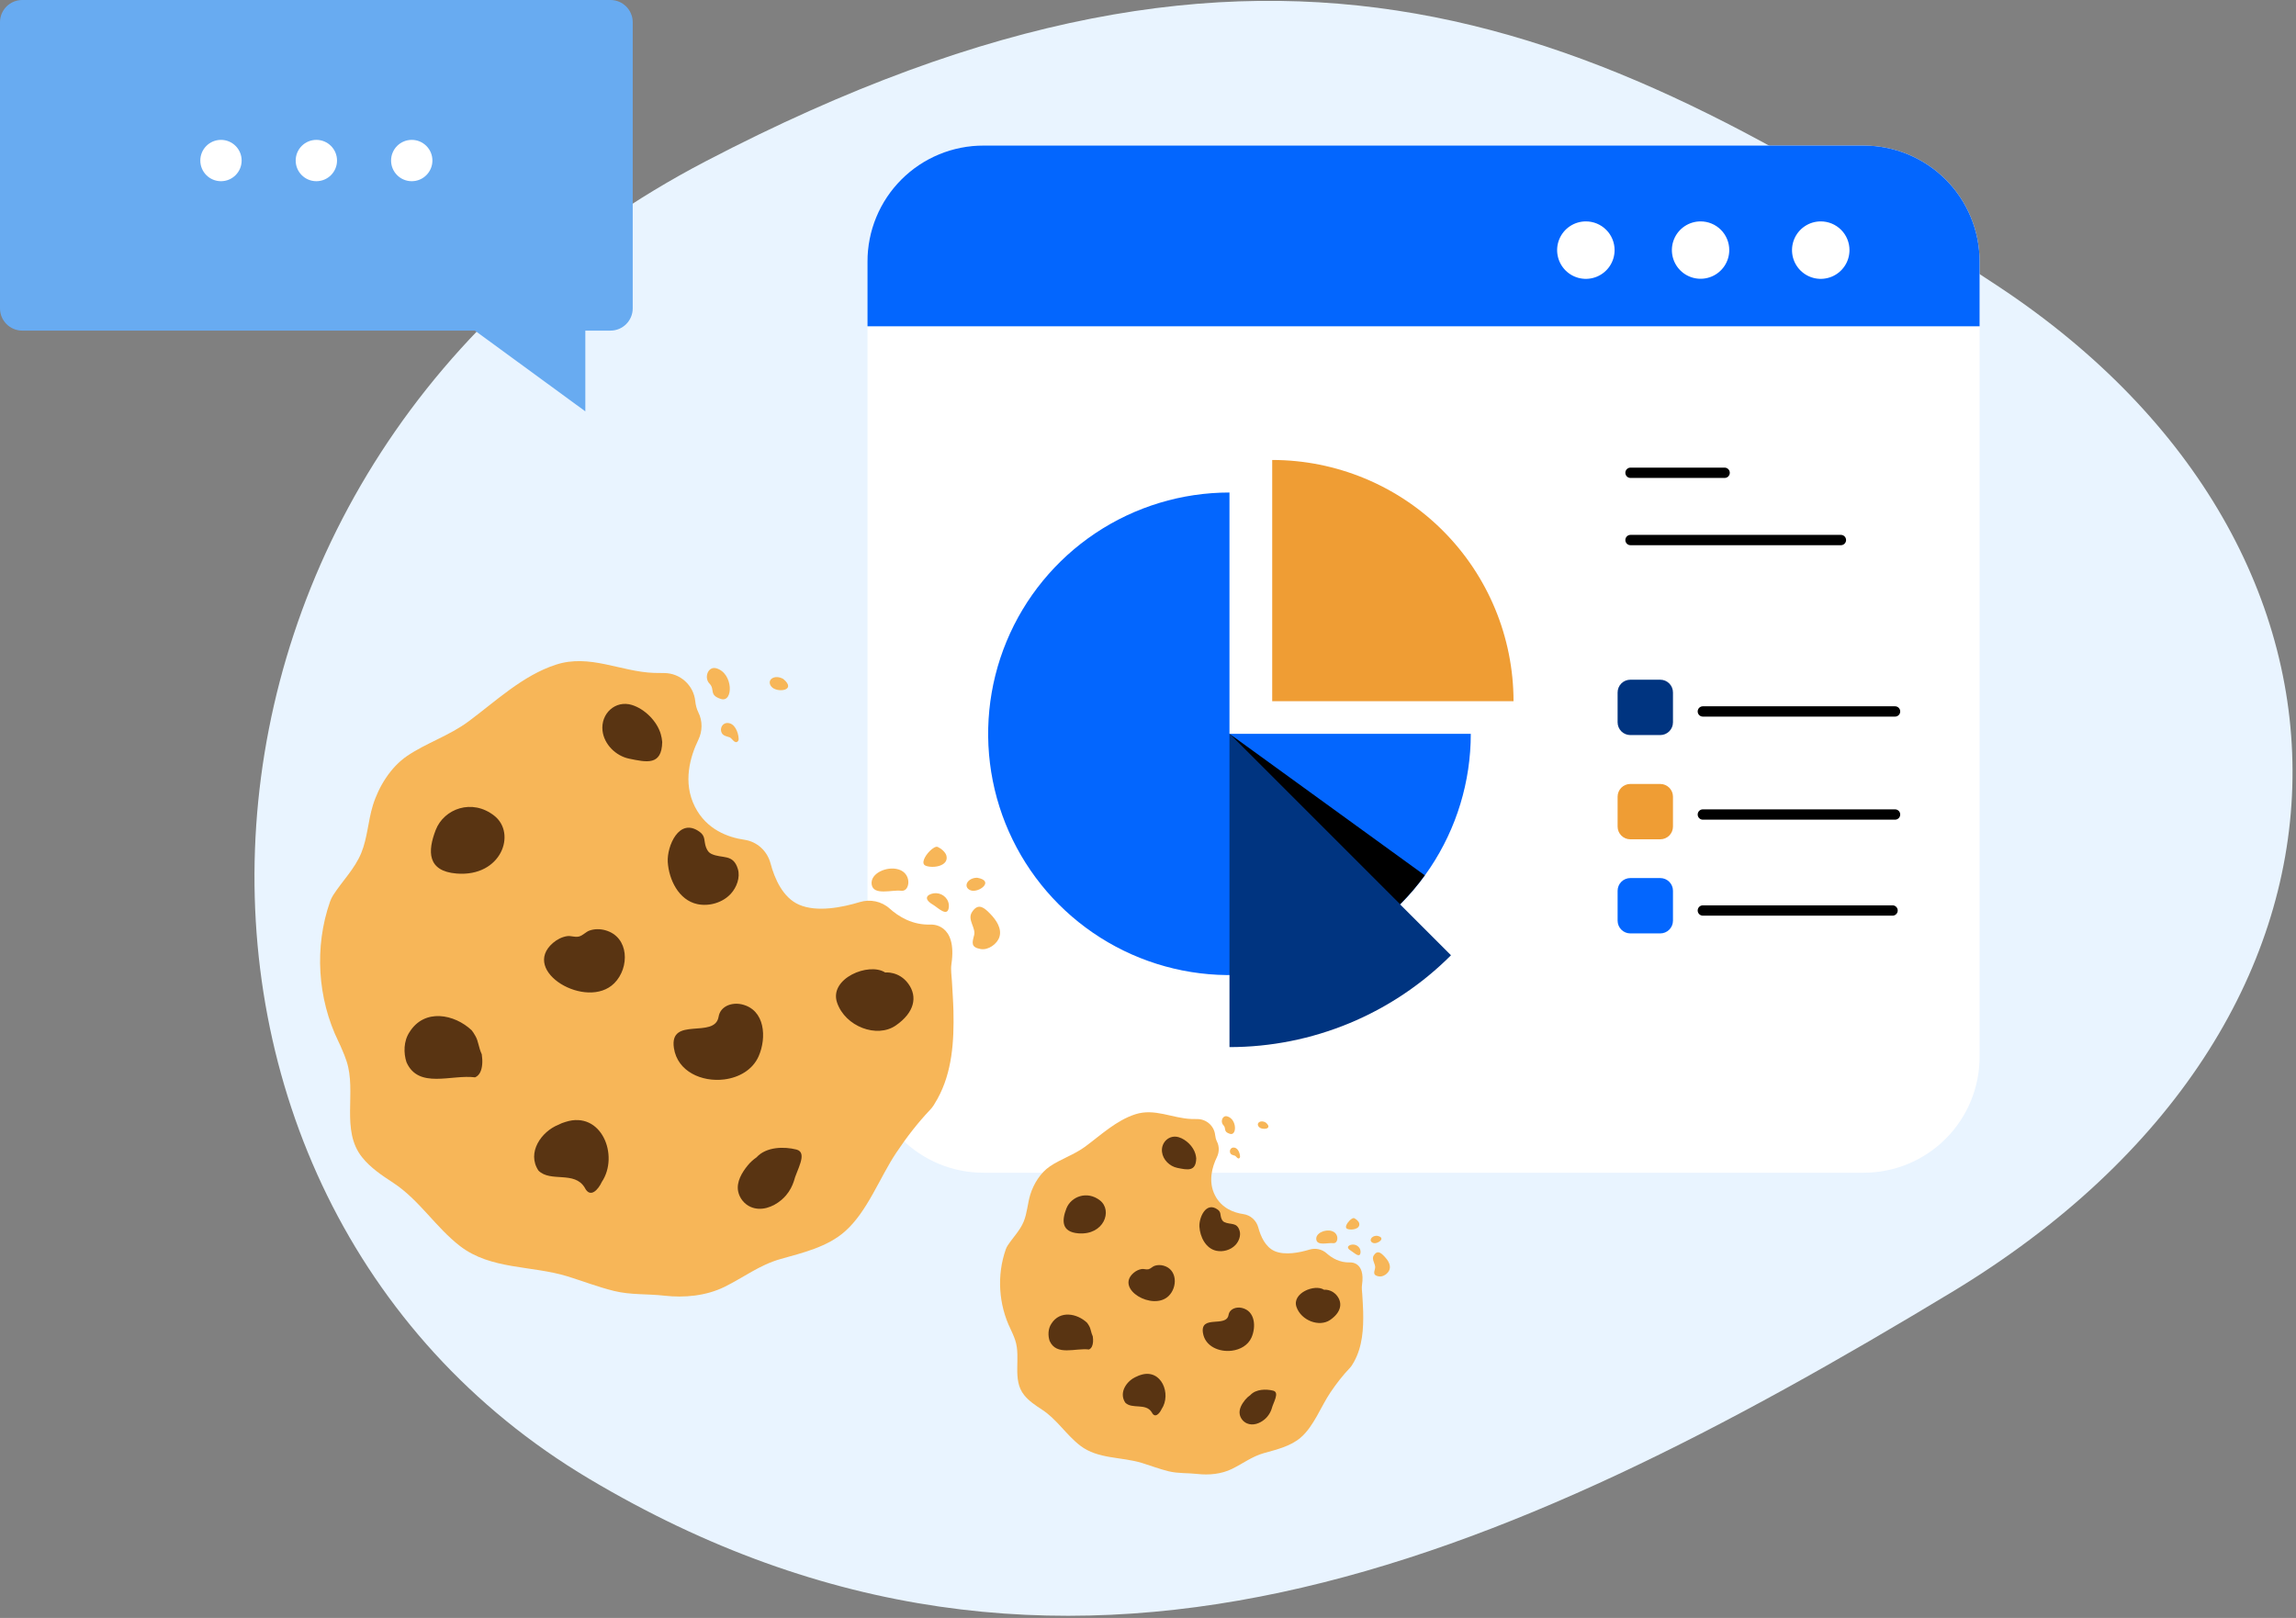 <svg width="525" height="370" viewBox="0 0 525 370" fill="none" xmlns="http://www.w3.org/2000/svg">
<rect x="0" y="0" width="525" height="370" fill="#808080" stroke="none"/>
<path d="M446.331 295.474C344.349 357.086 243.121 402.751 134.669 338.164C26.218 273.578 31.341 104.726 161.358 36.886C291.375 -30.953 365.676 5.104 456.995 65.529C548.314 125.955 548.314 233.862 446.331 295.474Z" fill="#E9F4FF"/>
<path fill-rule="evenodd" clip-rule="evenodd" d="M139.587 0H5.089C2.278 0 -6.02676e-05 2.278 -6.02676e-05 5.089V70.52C-6.02676e-05 73.331 2.278 75.61 5.089 75.61H108.593L133.84 94.072V75.61H139.587C142.398 75.61 144.676 73.331 144.676 70.52V5.089C144.676 2.278 142.398 0 139.587 0Z" fill="#68ABF1"/>
<path d="M94.148 41.44C91.538 41.44 89.423 39.324 89.423 36.714C89.423 34.104 91.538 31.988 94.148 31.988C96.758 31.988 98.874 34.104 98.874 36.714C98.874 39.324 96.758 41.44 94.148 41.44Z" fill="white"/>
<path d="M72.338 41.44C69.728 41.44 67.612 39.324 67.612 36.714C67.612 34.104 69.728 31.988 72.338 31.988C74.948 31.988 77.064 34.104 77.064 36.714C77.064 39.324 74.948 41.44 72.338 41.44Z" fill="white"/>
<path d="M50.528 41.44C47.918 41.44 45.802 39.324 45.802 36.714C45.802 34.104 47.918 31.988 50.528 31.988C53.138 31.988 55.253 34.104 55.253 36.714C55.253 39.324 53.138 41.44 50.528 41.44Z" fill="white"/>
<path d="M224.91 33.292H426.09C429.58 33.284 433.037 33.966 436.263 35.298C439.489 36.63 442.42 38.586 444.888 41.054C447.356 43.522 449.312 46.453 450.644 49.679C451.976 52.905 452.658 56.362 452.65 59.852V241.632C452.658 245.122 451.976 248.58 450.644 251.805C449.312 255.031 447.356 257.963 444.888 260.43C442.42 262.898 439.489 264.854 436.263 266.186C433.037 267.518 429.58 268.2 426.09 268.192H224.91C221.421 268.2 217.965 267.519 214.74 266.187C211.515 264.856 208.585 262.9 206.118 260.433C203.651 257.966 201.696 255.036 200.365 251.812C199.033 248.587 198.352 245.131 198.36 241.642V59.852C198.35 56.362 199.031 52.905 200.362 49.679C201.693 46.453 203.648 43.522 206.115 41.054C208.582 38.586 211.512 36.63 214.738 35.298C217.963 33.966 221.42 33.284 224.91 33.292Z" fill="white"/>
<path d="M224.91 33.292C221.42 33.284 217.963 33.966 214.738 35.298C211.512 36.63 208.582 38.586 206.115 41.054C203.648 43.522 201.693 46.453 200.362 49.679C199.031 52.905 198.35 56.362 198.36 59.852V74.622H452.65V59.852C452.658 56.362 451.976 52.905 450.644 49.679C449.312 46.453 447.356 43.522 444.888 41.054C442.42 38.586 439.489 36.63 436.263 35.298C433.037 33.966 429.58 33.284 426.09 33.292H224.91Z" fill="#0366FE"/>
<path d="M369.19 57.192C369.192 58.492 368.808 59.763 368.087 60.845C367.366 61.926 366.341 62.77 365.141 63.269C363.94 63.768 362.619 63.899 361.344 63.647C360.069 63.394 358.897 62.77 357.977 61.851C357.058 60.933 356.431 59.762 356.177 58.487C355.922 57.212 356.052 55.891 356.549 54.69C357.046 53.489 357.888 52.462 358.968 51.74C360.049 51.017 361.32 50.632 362.62 50.632C363.482 50.63 364.336 50.799 365.133 51.128C365.93 51.457 366.654 51.94 367.265 52.55C367.875 53.159 368.359 53.883 368.689 54.679C369.02 55.476 369.19 56.33 369.19 57.192Z" fill="white"/>
<path d="M395.41 57.192C395.41 58.489 395.025 59.758 394.304 60.836C393.583 61.915 392.559 62.756 391.36 63.252C390.162 63.749 388.843 63.879 387.57 63.626C386.298 63.373 385.129 62.748 384.211 61.831C383.294 60.913 382.669 59.744 382.416 58.472C382.163 57.199 382.293 55.88 382.789 54.681C383.286 53.483 384.126 52.458 385.205 51.737C386.284 51.017 387.552 50.632 388.85 50.632C389.712 50.63 390.565 50.799 391.362 51.129C392.158 51.458 392.882 51.941 393.491 52.55C394.101 53.16 394.584 53.883 394.913 54.68C395.242 55.476 395.411 56.33 395.41 57.192Z" fill="white"/>
<path d="M422.9 57.192C422.901 58.492 422.518 59.764 421.796 60.846C421.075 61.928 420.049 62.771 418.848 63.27C417.647 63.768 416.326 63.899 415.05 63.646C413.775 63.393 412.603 62.767 411.684 61.847C410.764 60.928 410.138 59.757 409.885 58.481C409.632 57.206 409.763 55.884 410.262 54.683C410.76 53.482 411.604 52.456 412.686 51.735C413.768 51.014 415.039 50.63 416.34 50.632C418.079 50.632 419.748 51.323 420.978 52.553C422.208 53.783 422.9 55.452 422.9 57.192Z" fill="white"/>
<path d="M336.309 167.812C336.309 178.725 333.073 189.394 327.01 198.468C320.947 207.543 312.329 214.615 302.246 218.792C292.163 222.968 281.068 224.061 270.364 221.932C259.661 219.802 249.828 214.547 242.111 206.83C234.394 199.113 229.139 189.281 227.01 178.577C224.881 167.873 225.973 156.778 230.15 146.695C234.326 136.613 241.399 127.995 250.473 121.931C259.547 115.868 270.216 112.632 281.129 112.632V167.812H336.309Z" fill="#0366FE"/>
<path d="M290.9 105.192C305.533 105.192 319.566 111.005 329.914 121.351C340.262 131.697 346.077 145.729 346.08 160.362H290.9V105.192Z" fill="#EF9D34"/>
<path d="M372.83 122.322C372.517 122.322 372.217 122.447 371.995 122.668C371.774 122.889 371.65 123.189 371.65 123.502C371.65 123.657 371.68 123.811 371.74 123.954C371.799 124.097 371.886 124.227 371.995 124.337C372.105 124.446 372.235 124.533 372.378 124.592C372.521 124.652 372.675 124.682 372.83 124.682H420.94C421.095 124.682 421.248 124.652 421.391 124.592C421.534 124.533 421.664 124.446 421.774 124.337C421.884 124.227 421.971 124.097 422.03 123.954C422.089 123.811 422.12 123.657 422.12 123.502C422.12 123.189 421.995 122.889 421.774 122.668C421.553 122.447 421.253 122.322 420.94 122.322H372.83Z" fill="black"/>
<path d="M372.83 106.942C372.517 106.942 372.217 107.067 371.995 107.288C371.774 107.509 371.65 107.809 371.65 108.122C371.65 108.435 371.774 108.735 371.995 108.957C372.217 109.178 372.517 109.302 372.83 109.302H394.35C394.663 109.302 394.963 109.178 395.184 108.957C395.405 108.735 395.53 108.435 395.53 108.122C395.53 107.809 395.405 107.509 395.184 107.288C394.963 107.067 394.663 106.942 394.35 106.942H372.83Z" fill="black"/>
<path d="M389.37 207.042C389.057 207.042 388.757 207.166 388.535 207.388C388.314 207.609 388.19 207.909 388.19 208.222C388.19 208.535 388.314 208.835 388.535 209.056C388.757 209.278 389.057 209.402 389.37 209.402H432.75C433.063 209.402 433.363 209.278 433.584 209.056C433.805 208.835 433.93 208.535 433.93 208.222C433.93 207.909 433.805 207.609 433.584 207.388C433.363 207.166 433.063 207.042 432.75 207.042H389.37Z" fill="black"/>
<path d="M389.37 185.092C389.057 185.092 388.757 185.216 388.535 185.437C388.314 185.659 388.19 185.959 388.19 186.272C388.19 186.585 388.314 186.885 388.535 187.106C388.757 187.327 389.057 187.452 389.37 187.452H433.32C433.633 187.452 433.933 187.327 434.154 187.106C434.375 186.885 434.5 186.585 434.5 186.272C434.5 185.959 434.375 185.659 434.154 185.437C433.933 185.216 433.633 185.092 433.32 185.092H389.37Z" fill="black"/>
<path d="M389.37 161.522C389.057 161.522 388.757 161.647 388.535 161.868C388.314 162.089 388.19 162.39 388.19 162.702C388.19 163.015 388.314 163.316 388.535 163.537C388.757 163.758 389.057 163.882 389.37 163.882H433.32C433.633 163.882 433.933 163.758 434.154 163.537C434.375 163.316 434.5 163.015 434.5 162.702C434.5 162.39 434.375 162.089 434.154 161.868C433.933 161.647 433.633 161.522 433.32 161.522H389.37Z" fill="black"/>
<path d="M331.78 218.462C325.13 225.118 317.234 230.398 308.544 234.001C299.853 237.604 290.538 239.46 281.13 239.462V167.812L331.78 218.462Z" fill="#003480"/>
<path d="M281.129 167.812L320.129 206.812C322.189 204.755 324.081 202.538 325.789 200.182L281.119 167.802L281.129 167.812Z" fill="black"/>
<path d="M372.79 155.442H379.63C380.401 155.442 381.142 155.749 381.687 156.295C382.233 156.84 382.54 157.581 382.54 158.352V165.192C382.54 165.575 382.464 165.953 382.318 166.306C382.172 166.659 381.958 166.98 381.687 167.25C381.417 167.52 381.096 167.735 380.743 167.881C380.39 168.027 380.012 168.102 379.63 168.102H372.79C372.407 168.102 372.029 168.027 371.676 167.881C371.323 167.735 371.002 167.52 370.732 167.25C370.462 166.98 370.247 166.659 370.101 166.306C369.955 165.953 369.88 165.575 369.88 165.192V158.352C369.88 157.97 369.955 157.592 370.101 157.239C370.247 156.886 370.462 156.565 370.732 156.295C371.002 156.024 371.323 155.81 371.676 155.664C372.029 155.518 372.407 155.442 372.79 155.442Z" fill="#003480"/>
<path d="M372.79 179.282H379.63C380.401 179.282 381.142 179.589 381.687 180.135C382.233 180.68 382.54 181.42 382.54 182.192V189.032C382.54 189.804 382.233 190.544 381.687 191.09C381.142 191.636 380.401 191.942 379.63 191.942H372.79C372.407 191.942 372.029 191.867 371.676 191.721C371.323 191.574 371.002 191.36 370.732 191.09C370.462 190.82 370.247 190.499 370.101 190.146C369.955 189.793 369.88 189.414 369.88 189.032V182.192C369.88 181.81 369.955 181.432 370.101 181.079C370.247 180.726 370.462 180.405 370.732 180.135C371.002 179.864 371.323 179.65 371.676 179.504C372.029 179.358 372.407 179.282 372.79 179.282Z" fill="#EF9D34"/>
<path d="M372.79 200.802H379.63C380.401 200.802 381.142 201.108 381.687 201.654C382.233 202.2 382.54 202.94 382.54 203.712V210.552C382.54 210.934 382.464 211.312 382.318 211.665C382.172 212.018 381.958 212.339 381.687 212.609C381.417 212.88 381.096 213.094 380.743 213.24C380.39 213.387 380.012 213.462 379.63 213.462H372.79C372.407 213.462 372.029 213.387 371.676 213.24C371.323 213.094 371.002 212.88 370.732 212.609C370.462 212.339 370.247 212.018 370.101 211.665C369.955 211.312 369.88 210.934 369.88 210.552V203.712C369.88 203.33 369.955 202.951 370.101 202.598C370.247 202.245 370.462 201.924 370.732 201.654C371.002 201.384 371.323 201.17 371.676 201.023C372.029 200.877 372.407 200.802 372.79 200.802Z" fill="#0366FE"/>
<path d="M217.55 220.508C217.358 221.785 217.596 223.094 217.663 224.389C217.784 226.661 217.962 228.932 218.014 231.201C218.168 238.037 217.748 245.167 214.372 251.275C214.099 251.768 213.812 252.258 213.507 252.743C213.261 253.134 212.969 253.493 212.651 253.827C209.817 256.815 207.279 260.117 204.946 263.603C201.138 269.294 198.344 277.096 193.182 281.633C189.111 285.21 183.519 286.502 178.445 287.936C173.687 289.281 170.056 292.129 165.685 294.284C161.48 296.357 156.482 296.836 151.875 296.305C148.012 295.86 144.29 296.174 140.443 295.238C136.839 294.36 133.138 292.931 129.739 291.884C121.594 289.376 112.254 290.391 105.22 284.988C99.631 280.696 95.881 274.41 89.94 270.515C87.357 268.822 84.736 267.079 82.805 264.667C77.839 258.465 81.605 249.734 79.229 242.639C78.947 241.794 78.623 240.953 78.252 240.115C77.982 239.456 77.69 238.808 77.377 238.168C72.585 228.344 71.85 216.544 75.461 206.208C75.644 205.684 75.885 205.177 76.185 204.711C78.274 201.475 81.125 198.675 82.597 195.087C84.026 191.608 84.157 187.759 85.26 184.183C86.589 179.873 89.344 175.418 93.106 172.868C97.518 169.88 102.709 168.263 107.132 164.981C113.439 160.304 119.534 154.457 127.152 151.992C134.852 149.497 141.894 153.614 149.55 153.888C150.281 153.914 151.013 153.918 151.755 153.918C151.783 153.918 151.808 153.918 151.836 153.918C155.498 153.912 158.595 156.678 158.976 160.335C159.072 161.249 159.292 162.13 159.689 162.921C160.673 164.887 160.639 167.214 159.678 169.192C157.851 172.956 156.046 178.904 158.918 184.533C161.575 189.745 166.482 191.502 170.23 192.049C173.117 192.47 175.432 194.604 176.186 197.432C177.129 200.973 179.012 205.282 182.712 206.897C186.812 208.687 192.651 207.496 196.578 206.299C198.967 205.571 201.578 206.108 203.435 207.782C205.477 209.622 208.66 211.596 212.821 211.437C212.821 211.437 218.976 210.984 217.547 220.51L217.55 220.508Z" fill="#F7B658"/>
<path d="M99.631 189.804C101.51 184.956 107.949 182.532 113.049 186.572C118.147 190.611 114.641 200.585 104.414 199.77C97.657 199.232 97.753 194.653 99.632 189.803L99.631 189.804ZM144.493 161.214C140.714 160.052 137.332 163.197 137.77 167.097C138.124 170.247 140.838 172.885 143.871 173.504C147.868 174.32 151.312 175.139 151.424 169.69C151.369 169.071 151.259 168.473 151.096 167.902C150.252 164.937 147.422 162.12 144.491 161.216L144.493 161.214ZM132.305 214.187C131.382 214.382 130.57 213.944 129.646 214.089C128.48 214.272 127.341 214.865 126.451 215.63C118.883 222.141 134.225 231.096 140.462 224.855C144.017 221.296 143.897 214.268 138.411 212.739C137.25 212.415 135.967 212.401 134.821 212.798C133.954 213.098 133.315 213.913 132.439 214.155C132.394 214.167 132.35 214.177 132.307 214.187H132.305ZM162.653 195.27C162.164 195.041 161.752 194.61 161.448 193.792C160.896 192.311 161.382 191.268 160.001 190.251C155.266 186.763 152.473 193.594 152.689 197.118C152.937 201.134 155.175 205.839 159.436 206.758C162.124 207.337 165.219 206.449 167.1 204.404C168.431 202.956 169.306 200.675 168.722 198.735C167.648 195.173 165.151 196.442 162.653 195.272V195.27ZM107.853 235.615C103.921 231.908 97.065 230.532 93.635 236.039C92.262 238.105 92.262 240.858 92.949 242.924C95.692 249.119 103.236 245.677 108.624 246.374C109.139 246.163 109.521 245.77 109.787 245.25C110.053 244.731 110.204 244.084 110.261 243.376C110.318 242.667 110.278 241.891 110.161 241.113C109.407 239.481 109.407 238.105 108.696 236.905C108.421 236.405 108.135 235.965 107.853 235.615ZM127.691 257.217C123.81 258.755 120.381 263.574 123.124 267.703C125.867 270.457 131.353 267.703 133.691 271.588C134.019 272.245 134.378 272.593 134.746 272.724C135.481 272.984 136.25 272.378 136.853 271.572C137.154 271.169 137.415 270.717 137.607 270.298C141.64 264.262 137.526 253.936 129.328 256.564C128.765 256.719 128.213 256.939 127.691 257.217ZM173.466 241.567C175.331 237.334 174.982 230.91 169.601 229.681C167.409 229.179 164.728 230.039 164.311 232.522C163.442 237.693 152.992 232.303 154.094 239.67C154.903 245.076 160.515 247.495 165.602 246.855C168.962 246.432 172.093 244.677 173.464 241.567H173.466ZM202.404 222.399C198.648 219.975 189.524 223.777 191.403 229.284C193.282 234.791 200.527 237.484 204.821 234.522C209.115 231.558 209.855 227.95 207.708 224.987C205.561 222.024 202.406 222.401 202.406 222.401L202.404 222.399ZM181.52 270.134C182.098 267.703 184.841 263.574 182.098 262.884C179.355 262.196 175.24 262.196 172.993 264.665C172.617 264.926 172.258 265.21 171.916 265.522C171.576 265.834 171.253 266.172 170.955 266.541C169.649 268.148 168.356 270.29 168.782 272.443C169.089 273.998 170.188 275.372 171.636 276.007C174.029 277.057 176.743 276.059 178.675 274.419C179.062 274.091 179.417 273.736 179.73 273.369C180.17 272.852 180.532 272.307 180.827 271.759C181.123 271.212 181.346 270.667 181.521 270.134H181.52Z" fill="#593412"/>
<path d="M207.639 201.111C207.897 202.228 207.449 203.882 206.013 203.703C203.988 203.449 199.735 204.873 199.319 202.296C198.905 199.728 202.784 198.032 205.418 198.818C206.488 199.137 207.352 199.866 207.641 201.113L207.639 201.111ZM225.903 208.458C224.656 207.275 223.464 206.687 222.234 208.622C221.141 210.341 223.185 212.179 222.739 213.88C222.292 215.582 221.947 216.625 224.231 217.037C225.964 217.351 228.029 215.882 228.531 214.254C229.12 212.337 227.783 210.403 226.528 209.089C226.317 208.868 226.107 208.654 225.901 208.458H225.903ZM223.441 200.732C221.152 200.732 220.121 202.885 221.925 203.604C223.728 204.322 227.591 201.451 223.441 200.732ZM179.115 155.28C177.134 154.128 175.166 155.473 176.367 157.001C177.567 158.53 182.346 157.988 179.115 155.28ZM214.043 204.261C212.725 204.216 210.432 205.203 213.386 206.929C214.389 207.515 216.76 209.949 216.961 207.399C217.096 205.682 215.697 204.318 214.043 204.261ZM212.595 194.627C211.471 195.751 210.535 197.499 211.643 197.97C213.227 198.641 216.968 198.116 216.418 195.725C216.226 194.889 215.19 194.028 214.419 193.685C214.008 193.503 213.268 193.953 212.593 194.627H212.595ZM163.771 152.828C161.873 152.299 160.927 155.025 162.239 156.342C163.552 157.659 162.021 158.968 164.866 159.851C167.71 160.735 167.71 153.925 163.771 152.826V152.828ZM166.224 165.342C165.292 165.39 164.692 166.342 164.893 167.22C165.135 168.273 165.992 168.32 166.839 168.618C167.37 168.804 167.997 170.182 168.674 169.564C168.845 169.409 168.911 169.163 168.9 168.93C168.837 167.476 167.985 165.249 166.222 165.342H166.224Z" fill="#F7B658"/>
<path d="M311.435 293.874C311.325 294.602 311.462 295.348 311.5 296.086C311.569 297.382 311.672 298.676 311.701 299.969C311.79 303.866 311.549 307.93 309.614 311.412C309.457 311.693 309.293 311.972 309.117 312.248C308.977 312.471 308.809 312.675 308.627 312.866C307.002 314.569 305.547 316.451 304.21 318.438C302.027 321.682 300.425 326.129 297.465 328.715C295.132 330.754 291.926 331.49 289.017 332.308C286.289 333.075 284.207 334.698 281.701 335.927C279.291 337.108 276.425 337.381 273.784 337.078C271.57 336.825 269.436 337.004 267.23 336.47C265.164 335.97 263.042 335.155 261.094 334.559C256.424 333.129 251.069 333.708 247.037 330.628C243.833 328.182 241.683 324.598 238.277 322.378C236.796 321.413 235.293 320.42 234.187 319.045C231.34 315.51 233.498 310.533 232.136 306.489C231.975 306.007 231.789 305.528 231.576 305.05C231.421 304.675 231.254 304.305 231.075 303.941C228.328 298.341 227.906 291.615 229.976 285.723C230.081 285.424 230.219 285.135 230.391 284.87C231.589 283.025 233.223 281.429 234.067 279.384C234.887 277.401 234.961 275.207 235.594 273.169C236.356 270.712 237.935 268.173 240.092 266.719C242.622 265.016 245.597 264.094 248.133 262.224C251.749 259.558 255.243 256.225 259.611 254.82C264.025 253.398 268.062 255.745 272.451 255.901C272.871 255.916 273.29 255.918 273.715 255.918C273.731 255.918 273.746 255.918 273.762 255.918C275.861 255.915 277.637 257.491 277.855 259.575C277.91 260.096 278.036 260.599 278.264 261.05C278.828 262.17 278.808 263.497 278.258 264.624C277.21 266.769 276.175 270.16 277.822 273.369C279.345 276.34 282.158 277.341 284.307 277.653C285.962 277.892 287.29 279.109 287.722 280.721C288.262 282.739 289.342 285.195 291.463 286.116C293.813 287.136 297.161 286.457 299.412 285.775C300.782 285.36 302.279 285.666 303.343 286.62C304.514 287.669 306.339 288.794 308.725 288.704C308.725 288.704 312.253 288.445 311.433 293.875L311.435 293.874Z" fill="#F7B658"/>
<path d="M243.836 276.372C244.914 273.609 248.605 272.227 251.529 274.53C254.451 276.832 252.442 282.517 246.579 282.053C242.705 281.746 242.76 279.136 243.837 276.371L243.836 276.372ZM269.556 260.076C267.389 259.414 265.451 261.206 265.702 263.429C265.905 265.225 267.46 266.728 269.199 267.081C271.491 267.546 273.465 268.013 273.529 264.907C273.498 264.554 273.435 264.213 273.341 263.888C272.858 262.198 271.235 260.592 269.555 260.077L269.556 260.076ZM262.568 290.271C262.04 290.382 261.574 290.132 261.044 290.215C260.375 290.319 259.723 290.657 259.212 291.093C254.874 294.804 263.669 299.909 267.245 296.351C269.283 294.323 269.214 290.317 266.069 289.445C265.403 289.26 264.668 289.252 264.011 289.478C263.514 289.649 263.147 290.114 262.645 290.252C262.62 290.259 262.594 290.265 262.569 290.271H262.568ZM279.967 279.488C279.686 279.357 279.45 279.111 279.276 278.645C278.96 277.801 279.238 277.207 278.447 276.627C275.732 274.639 274.131 278.532 274.255 280.541C274.397 282.83 275.68 285.512 278.123 286.036C279.664 286.366 281.438 285.86 282.516 284.694C283.28 283.869 283.781 282.569 283.446 281.463C282.831 279.433 281.399 280.156 279.967 279.489V279.488ZM248.55 302.484C246.296 300.371 242.365 299.587 240.399 302.726C239.612 303.903 239.612 305.473 240.006 306.65C241.578 310.181 245.903 308.22 248.992 308.617C249.288 308.497 249.506 308.273 249.659 307.976C249.812 307.68 249.898 307.312 249.931 306.908C249.963 306.504 249.941 306.062 249.874 305.618C249.441 304.688 249.441 303.904 249.034 303.219C248.876 302.934 248.712 302.684 248.55 302.484ZM259.923 314.797C257.698 315.674 255.733 318.421 257.305 320.775C258.878 322.344 262.023 320.775 263.363 322.989C263.551 323.363 263.757 323.562 263.968 323.636C264.389 323.785 264.83 323.439 265.176 322.98C265.348 322.75 265.498 322.493 265.608 322.254C267.92 318.813 265.562 312.927 260.862 314.425C260.539 314.513 260.223 314.639 259.923 314.797ZM286.166 305.877C287.235 303.464 287.035 299.802 283.95 299.102C282.694 298.816 281.157 299.306 280.917 300.721C280.419 303.669 274.428 300.596 275.06 304.796C275.524 307.877 278.741 309.256 281.658 308.891C283.584 308.65 285.379 307.65 286.165 305.877H286.166ZM302.756 294.951C300.603 293.57 295.372 295.737 296.449 298.876C297.526 302.015 301.68 303.55 304.142 301.861C306.603 300.172 307.028 298.115 305.797 296.427C304.566 294.737 302.757 294.952 302.757 294.952L302.756 294.951ZM290.783 322.16C291.115 320.775 292.687 318.421 291.115 318.028C289.542 317.636 287.183 317.636 285.895 319.043C285.679 319.191 285.474 319.354 285.278 319.531C285.083 319.709 284.897 319.902 284.726 320.112C283.978 321.028 283.236 322.249 283.48 323.476C283.657 324.363 284.287 325.146 285.117 325.508C286.489 326.106 288.045 325.537 289.152 324.603C289.374 324.416 289.578 324.213 289.757 324.004C290.009 323.709 290.217 323.399 290.386 323.086C290.556 322.775 290.684 322.464 290.784 322.16H290.783Z" fill="#593412"/>
<path d="M305.757 282.82C305.904 283.456 305.647 284.399 304.824 284.297C303.663 284.152 301.225 284.964 300.987 283.495C300.75 282.031 302.973 281.064 304.484 281.512C305.097 281.694 305.592 282.11 305.758 282.821L305.757 282.82ZM316.227 287.007C315.512 286.333 314.829 285.998 314.124 287.1C313.498 288.08 314.669 289.128 314.413 290.098C314.157 291.068 313.959 291.663 315.269 291.897C316.263 292.076 317.446 291.239 317.734 290.311C318.071 289.218 317.305 288.116 316.586 287.367C316.464 287.241 316.344 287.119 316.226 287.007H316.227ZM314.816 282.603C313.503 282.603 312.913 283.831 313.947 284.241C314.98 284.649 317.195 283.013 314.816 282.603ZM289.404 256.696C288.268 256.039 287.14 256.806 287.828 257.676C288.517 258.548 291.256 258.24 289.404 256.696ZM309.428 284.615C308.672 284.59 307.358 285.152 309.052 286.135C309.627 286.47 310.986 287.857 311.101 286.404C311.179 285.425 310.376 284.648 309.428 284.615ZM308.598 279.123C307.954 279.764 307.417 280.761 308.052 281.029C308.96 281.411 311.105 281.112 310.79 279.749C310.679 279.273 310.086 278.782 309.643 278.587C309.408 278.483 308.984 278.739 308.597 279.123H308.598ZM280.607 255.298C279.519 254.996 278.977 256.55 279.729 257.301C280.481 258.052 279.604 258.798 281.235 259.301C282.865 259.805 282.865 255.923 280.607 255.297V255.298ZM282.014 262.431C281.479 262.459 281.135 263.001 281.25 263.501C281.389 264.102 281.881 264.128 282.366 264.298C282.67 264.404 283.03 265.19 283.418 264.838C283.516 264.749 283.554 264.609 283.548 264.476C283.511 263.648 283.023 262.378 282.013 262.431H282.014Z" fill="#F7B658"/>
</svg>

